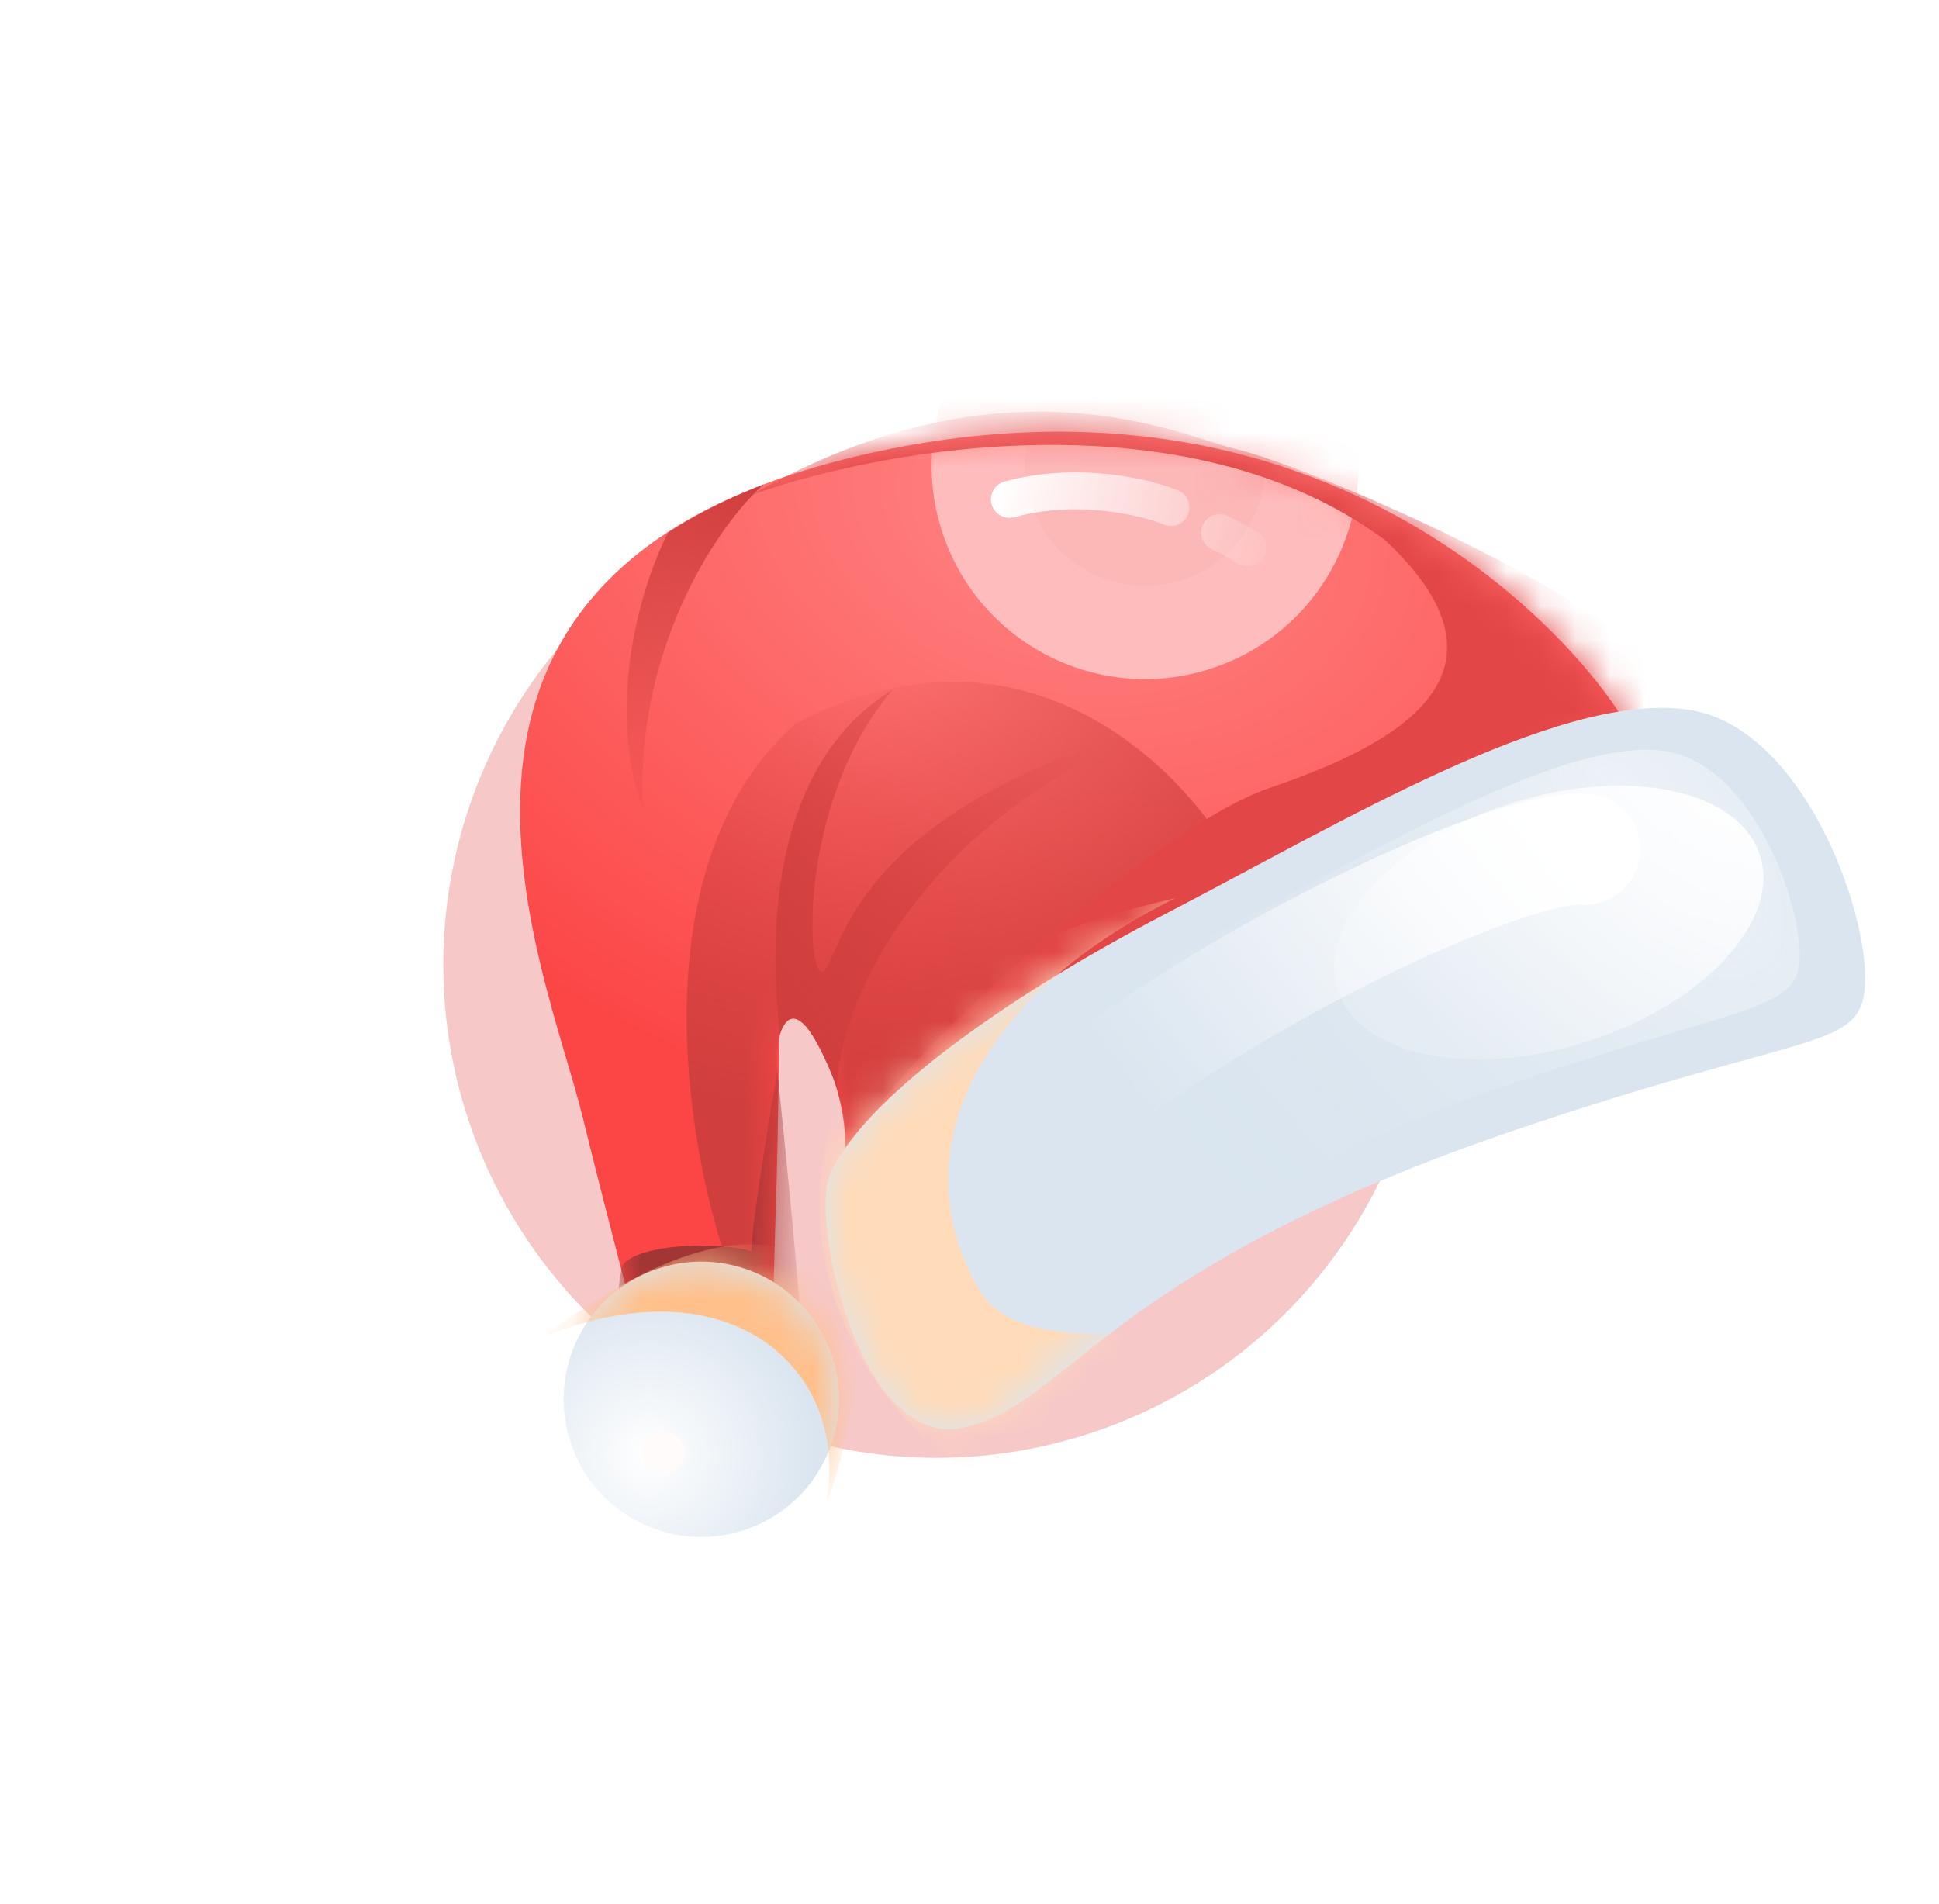 <svg width="56" height="55" viewBox="0 0 56 55" fill="none" xmlns="http://www.w3.org/2000/svg">
<g opacity="0.3" filter="url(#filter0_f_8022_18936)">
<circle cx="14.246" cy="14.246" r="14.246" transform="matrix(-0.953 0.303 0.303 0.953 36.309 9.966)" fill="#E24646"/>
</g>
<path d="M46.921 20.882C46.726 20.267 39.712 9.845 25.102 13.094C10.492 16.343 15.741 27.824 16.826 32.253C17.519 35.079 18.339 38.177 18.514 38.852C18.512 38.852 18.511 38.852 18.509 38.852C18.561 39.038 18.558 39.023 18.514 38.852C19.764 38.856 21.865 37.595 22.335 38.271C22.317 36.531 22.477 34.194 22.497 30.026C22.852 28.046 24.634 31.325 24.388 33.469C31.742 28.171 42.422 22.797 46.921 20.882Z" fill="url(#paint0_radial_8022_18936)"/>
<mask id="mask0_8022_18936" style="mask-type:alpha" maskUnits="userSpaceOnUse" x="15" y="12" width="32" height="27">
<path d="M46.921 20.882C46.726 20.267 39.712 9.845 25.102 13.094C10.492 16.343 15.741 27.824 16.826 32.253C17.519 35.079 18.339 38.177 18.514 38.852C18.512 38.852 18.511 38.852 18.509 38.852C18.561 39.038 18.558 39.023 18.514 38.852C19.764 38.856 21.865 37.595 22.335 38.271C22.317 36.531 22.477 34.194 22.497 30.026C22.852 28.046 24.634 31.325 24.388 33.469C31.742 28.171 42.422 22.797 46.921 20.882Z" fill="url(#paint1_radial_8022_18936)"/>
</mask>
<g mask="url(#mask0_8022_18936)">
<g filter="url(#filter1_f_8022_18936)">
<path d="M22.975 20.902C29.568 17.449 34.218 22.185 35.718 24.985L36.471 25.532C33.541 27.139 27.031 30.922 24.427 33.191C24.518 31.678 23.606 30.027 23.227 29.554C22.849 29.08 22.345 29.651 22.444 30.898C22.513 31.863 22.369 35.336 22.288 36.953L21.037 36.58C19.792 33.029 18.437 24.921 22.975 20.902Z" fill="url(#paint2_radial_8022_18936)"/>
</g>
<g filter="url(#filter2_f_8022_18936)">
<circle cx="6.164" cy="6.164" r="6.164" transform="matrix(-0.953 0.303 0.303 0.953 37.077 5.707)" fill="#FFBCBC"/>
</g>
<g filter="url(#filter3_f_8022_18936)">
<circle cx="3.47" cy="3.47" r="3.47" transform="matrix(-0.953 0.303 0.303 0.953 35.324 9.089)" fill="#FCB7B7"/>
</g>
<g filter="url(#filter4_f_8022_18936)">
<path d="M40.013 15.609C34.276 11.344 25.41 12.959 21.694 14.299C29.077 10.079 34.139 12.605 35.701 12.971C37.263 13.338 43.229 15.755 46.8 18.298C50.372 20.841 47.772 22.477 46.36 22.343C44.948 22.208 30.329 29.359 25.345 32.032C26.48 30.176 33.428 23.862 36.654 22.762C39.88 21.661 44.312 19.645 40.013 15.609Z" fill="#E24646"/>
</g>
<g filter="url(#filter5_f_8022_18936)">
<path d="M21.71 36.147C21.634 35.907 22.172 32.572 22.451 30.934C22.694 33.26 23.17 38.05 23.132 38.608C23.085 39.304 22.307 38.808 21.929 38.721C21.55 38.635 20.422 38.27 20.081 38.172C19.808 38.093 18.458 38.068 17.817 38.065C17.817 37.782 17.848 37.084 17.975 36.548C18.433 35.907 20.831 35.848 21.71 36.147Z" fill="#A23635"/>
</g>
</g>
<path d="M48.659 20.485C52.011 20.869 53.985 26.299 53.861 28.433C53.761 30.437 52.139 29.686 42.684 33.012C31.719 36.964 30.784 40.616 27.802 41.239C24.82 41.862 23.409 35.258 23.961 33.95C24.846 31.851 28.807 28.916 33.761 26.342C38.715 23.768 44.935 20.015 48.659 20.485Z" fill="#DAE5EF"/>
<g opacity="0.5" filter="url(#filter6_f_8022_18936)">
<path d="M48.008 21.683C50.566 21.975 52.072 26.118 51.977 27.745C51.901 29.275 49.991 29.067 42.777 31.604C34.413 34.619 33.699 37.405 31.424 37.88C29.149 38.356 28.073 33.318 28.494 32.32C29.169 30.719 32.191 28.479 35.97 26.516C39.75 24.552 45.167 21.324 48.008 21.683Z" fill="url(#paint3_radial_8022_18936)"/>
</g>
<path d="M16.465 41.617C17.129 43.71 19.364 44.868 21.457 44.203C23.549 43.539 24.707 41.304 24.043 39.211C23.378 37.119 21.143 35.961 19.051 36.625C16.958 37.29 15.8 39.525 16.465 41.617Z" fill="url(#paint4_radial_8022_18936)"/>
<mask id="mask1_8022_18936" style="mask-type:alpha" maskUnits="userSpaceOnUse" x="16" y="36" width="9" height="9">
<path d="M16.465 41.617C17.129 43.71 19.364 44.868 21.457 44.203C23.549 43.539 24.707 41.304 24.043 39.211C23.378 37.119 21.143 35.961 19.051 36.625C16.958 37.29 15.8 39.525 16.465 41.617Z" fill="url(#paint5_radial_8022_18936)"/>
</mask>
<g mask="url(#mask1_8022_18936)">
<g filter="url(#filter7_f_8022_18936)">
<path d="M15.65 38.632C21.384 36.27 24.771 39.919 23.782 43.704C24.25 42.471 25.063 39.615 24.564 38.045C23.942 36.083 21.515 34.253 15.65 38.632Z" fill="#FFC08C"/>
</g>
</g>
<path d="M33.632 20.901C26.436 23.736 24.237 29.076 24.168 31.395C23.094 28.645 22.693 29.43 22.518 29.864C22.479 29.119 21.503 22.54 25.78 19.918C22.945 23.234 23.288 28.701 23.831 27.998C24.374 27.296 24.817 23.316 33.632 20.901Z" fill="url(#paint6_linear_8022_18936)"/>
<path d="M18.582 23.436C18.29 18.938 20.611 15.278 22.057 13.99C20.773 14.499 19.949 14.958 19.295 15.383C18.573 16.776 17.443 20.296 18.582 23.436Z" fill="url(#paint7_linear_8022_18936)"/>
<path d="M33.816 14.656C33.085 14.354 31.127 13.884 29.153 14.422M36.04 15.825C35.628 15.576 35.733 15.63 35.224 15.38" stroke="url(#paint8_linear_8022_18936)" stroke-width="1.068" stroke-linecap="round"/>
<mask id="mask2_8022_18936" style="mask-type:alpha" maskUnits="userSpaceOnUse" x="23" y="20" width="31" height="22">
<path d="M48.66 20.485C52.012 20.869 53.986 26.299 53.862 28.433C53.762 30.437 50.315 29.488 41.5 33C30.535 36.952 30.785 40.616 27.803 41.239C24.821 41.862 23.41 35.258 23.962 33.95C24.847 31.851 28.808 28.916 33.762 26.342C38.716 23.768 44.936 20.015 48.66 20.485Z" fill="#DAE5EF"/>
</mask>
<g mask="url(#mask2_8022_18936)">
<g filter="url(#filter8_f_8022_18936)">
<path d="M33.959 25.933C33.57 26.056 24.793 27.737 23.812 33.185C22.831 38.634 27.227 42.482 28.259 42.475C29.065 42.47 39.428 37.375 44.88 34.644C45.015 34.577 45.147 34.511 45.276 34.445C45.147 34.51 45.015 34.576 44.88 34.644C39.614 37.24 30.062 40.254 28.3 37.285C26.042 33.478 27.98 28.893 33.959 25.933Z" fill="#FFDBB9"/>
</g>
<g filter="url(#filter9_f_8022_18936)">
<ellipse cx="6.401" cy="3.612" rx="6.401" ry="3.612" transform="matrix(-0.953 0.303 0.303 0.953 49.736 21.263)" fill="url(#paint9_radial_8022_18936)"/>
</g>
<path d="M45.769 24.529C43.321 24.325 32.727 29.463 28.476 34.204" stroke="url(#paint10_radial_8022_18936)" stroke-width="3.205" stroke-linecap="round"/>
</g>
<g filter="url(#filter10_f_8022_18936)">
<circle cx="0.619" cy="0.619" r="0.619" transform="matrix(-0.953 0.303 0.303 0.953 19.559 41.185)" fill="#FFFBFB"/>
</g>
<defs>
<filter id="filter0_f_8022_18936" x="0.021" y="0.834" width="54.041" height="54.041" filterUnits="userSpaceOnUse" color-interpolation-filters="sRGB">
<feFlood flood-opacity="0" result="BackgroundImageFix"/>
<feBlend mode="normal" in="SourceGraphic" in2="BackgroundImageFix" result="shape"/>
<feGaussianBlur stdDeviation="6.386" result="effect1_foregroundBlur_8022_18936"/>
</filter>
<filter id="filter1_f_8022_18936" x="15.559" y="15.417" width="25.184" height="25.809" filterUnits="userSpaceOnUse" color-interpolation-filters="sRGB">
<feFlood flood-opacity="0" result="BackgroundImageFix"/>
<feBlend mode="normal" in="SourceGraphic" in2="BackgroundImageFix" result="shape"/>
<feGaussianBlur stdDeviation="2.136" result="effect1_foregroundBlur_8022_18936"/>
</filter>
<filter id="filter2_f_8022_18936" x="18.357" y="-1.264" width="29.422" height="29.422" filterUnits="userSpaceOnUse" color-interpolation-filters="sRGB">
<feFlood flood-opacity="0" result="BackgroundImageFix"/>
<feBlend mode="normal" in="SourceGraphic" in2="BackgroundImageFix" result="shape"/>
<feGaussianBlur stdDeviation="4.273" result="effect1_foregroundBlur_8022_18936"/>
</filter>
<filter id="filter3_f_8022_18936" x="10.369" y="-9.252" width="45.397" height="45.397" filterUnits="userSpaceOnUse" color-interpolation-filters="sRGB">
<feFlood flood-opacity="0" result="BackgroundImageFix"/>
<feBlend mode="normal" in="SourceGraphic" in2="BackgroundImageFix" result="shape"/>
<feGaussianBlur stdDeviation="9.614" result="effect1_foregroundBlur_8022_18936"/>
</filter>
<filter id="filter4_f_8022_18936" x="19.557" y="9.751" width="31.182" height="24.417" filterUnits="userSpaceOnUse" color-interpolation-filters="sRGB">
<feFlood flood-opacity="0" result="BackgroundImageFix"/>
<feBlend mode="normal" in="SourceGraphic" in2="BackgroundImageFix" result="shape"/>
<feGaussianBlur stdDeviation="1.068" result="effect1_foregroundBlur_8022_18936"/>
</filter>
<filter id="filter5_f_8022_18936" x="13.544" y="26.661" width="13.863" height="16.585" filterUnits="userSpaceOnUse" color-interpolation-filters="sRGB">
<feFlood flood-opacity="0" result="BackgroundImageFix"/>
<feBlend mode="normal" in="SourceGraphic" in2="BackgroundImageFix" result="shape"/>
<feGaussianBlur stdDeviation="2.136" result="effect1_foregroundBlur_8022_18936"/>
</filter>
<filter id="filter6_f_8022_18936" x="27.336" y="20.587" width="25.713" height="18.393" filterUnits="userSpaceOnUse" color-interpolation-filters="sRGB">
<feFlood flood-opacity="0" result="BackgroundImageFix"/>
<feBlend mode="normal" in="SourceGraphic" in2="BackgroundImageFix" result="shape"/>
<feGaussianBlur stdDeviation="0.534" result="effect1_foregroundBlur_8022_18936"/>
</filter>
<filter id="filter7_f_8022_18936" x="13.514" y="33.802" width="13.343" height="12.038" filterUnits="userSpaceOnUse" color-interpolation-filters="sRGB">
<feFlood flood-opacity="0" result="BackgroundImageFix"/>
<feBlend mode="normal" in="SourceGraphic" in2="BackgroundImageFix" result="shape"/>
<feGaussianBlur stdDeviation="1.068" result="effect1_foregroundBlur_8022_18936"/>
</filter>
<filter id="filter8_f_8022_18936" x="19.397" y="21.66" width="30.152" height="25.087" filterUnits="userSpaceOnUse" color-interpolation-filters="sRGB">
<feFlood flood-opacity="0" result="BackgroundImageFix"/>
<feBlend mode="normal" in="SourceGraphic" in2="BackgroundImageFix" result="shape"/>
<feGaussianBlur stdDeviation="2.136" result="effect1_foregroundBlur_8022_18936"/>
</filter>
<filter id="filter9_f_8022_18936" x="36.393" y="20.555" width="16.671" height="12.175" filterUnits="userSpaceOnUse" color-interpolation-filters="sRGB">
<feFlood flood-opacity="0" result="BackgroundImageFix"/>
<feBlend mode="normal" in="SourceGraphic" in2="BackgroundImageFix" result="shape"/>
<feGaussianBlur stdDeviation="1.068" result="effect1_foregroundBlur_8022_18936"/>
</filter>
<filter id="filter10_f_8022_18936" x="16.4" y="39.206" width="5.512" height="5.512" filterUnits="userSpaceOnUse" color-interpolation-filters="sRGB">
<feFlood flood-opacity="0" result="BackgroundImageFix"/>
<feBlend mode="normal" in="SourceGraphic" in2="BackgroundImageFix" result="shape"/>
<feGaussianBlur stdDeviation="1.068" result="effect1_foregroundBlur_8022_18936"/>
</filter>
<radialGradient id="paint0_radial_8022_18936" cx="0" cy="0" r="1" gradientUnits="userSpaceOnUse" gradientTransform="translate(30.589 14.633) rotate(105.17) scale(18.945 26.491)">
<stop stop-color="#FF8484"/>
<stop offset="1" stop-color="#FC4545"/>
</radialGradient>
<radialGradient id="paint1_radial_8022_18936" cx="0" cy="0" r="1" gradientUnits="userSpaceOnUse" gradientTransform="translate(30.589 14.633) rotate(105.17) scale(18.945 26.491)">
<stop stop-color="#FF8484"/>
<stop offset="1" stop-color="#FC4545"/>
</radialGradient>
<radialGradient id="paint2_radial_8022_18936" cx="0" cy="0" r="1" gradientUnits="userSpaceOnUse" gradientTransform="translate(24.912 18.968) rotate(93.134) scale(13.27 15.692)">
<stop stop-color="#D03F3E" stop-opacity="0"/>
<stop offset="1" stop-color="#D03F3E"/>
</radialGradient>
<radialGradient id="paint3_radial_8022_18936" cx="0" cy="0" r="1" gradientUnits="userSpaceOnUse" gradientTransform="translate(46.979 23.174) rotate(139.341) scale(18.697 41.415)">
<stop stop-color="white"/>
<stop offset="0.877" stop-color="#DAE5EF" stop-opacity="0"/>
</radialGradient>
<radialGradient id="paint4_radial_8022_18936" cx="0" cy="0" r="1" gradientUnits="userSpaceOnUse" gradientTransform="translate(18.727 42.028) rotate(18.662) scale(4.901)">
<stop stop-color="white"/>
<stop offset="1" stop-color="#DAE5EF"/>
</radialGradient>
<radialGradient id="paint5_radial_8022_18936" cx="0" cy="0" r="1" gradientUnits="userSpaceOnUse" gradientTransform="translate(18.727 42.028) rotate(18.662) scale(4.901)">
<stop stop-color="white"/>
<stop offset="1" stop-color="#DAE5EF"/>
</radialGradient>
<linearGradient id="paint6_linear_8022_18936" x1="23.313" y1="29.491" x2="32.591" y2="23.238" gradientUnits="userSpaceOnUse">
<stop stop-color="#D03F3E"/>
<stop offset="1" stop-color="#D03F3E" stop-opacity="0"/>
</linearGradient>
<linearGradient id="paint7_linear_8022_18936" x1="21.666" y1="14.114" x2="19.668" y2="24.614" gradientUnits="userSpaceOnUse">
<stop stop-color="#D03F3E"/>
<stop offset="1" stop-color="#D03F3E" stop-opacity="0"/>
</linearGradient>
<linearGradient id="paint8_linear_8022_18936" x1="28.626" y1="14.59" x2="37.051" y2="16.488" gradientUnits="userSpaceOnUse">
<stop stop-color="white"/>
<stop offset="1" stop-color="white" stop-opacity="0"/>
</linearGradient>
<radialGradient id="paint9_radial_8022_18936" cx="0" cy="0" r="1" gradientUnits="userSpaceOnUse" gradientTransform="translate(3.42651e-07 1.503) rotate(39.279) scale(10.486 18.581)">
<stop stop-color="white"/>
<stop offset="1" stop-color="white" stop-opacity="0.22"/>
</radialGradient>
<radialGradient id="paint10_radial_8022_18936" cx="0" cy="0" r="1" gradientUnits="userSpaceOnUse" gradientTransform="translate(45.072 24.006) rotate(143.524) scale(14.489 97.245)">
<stop stop-color="white"/>
<stop offset="1" stop-color="white" stop-opacity="0"/>
</radialGradient>
</defs>
</svg>
